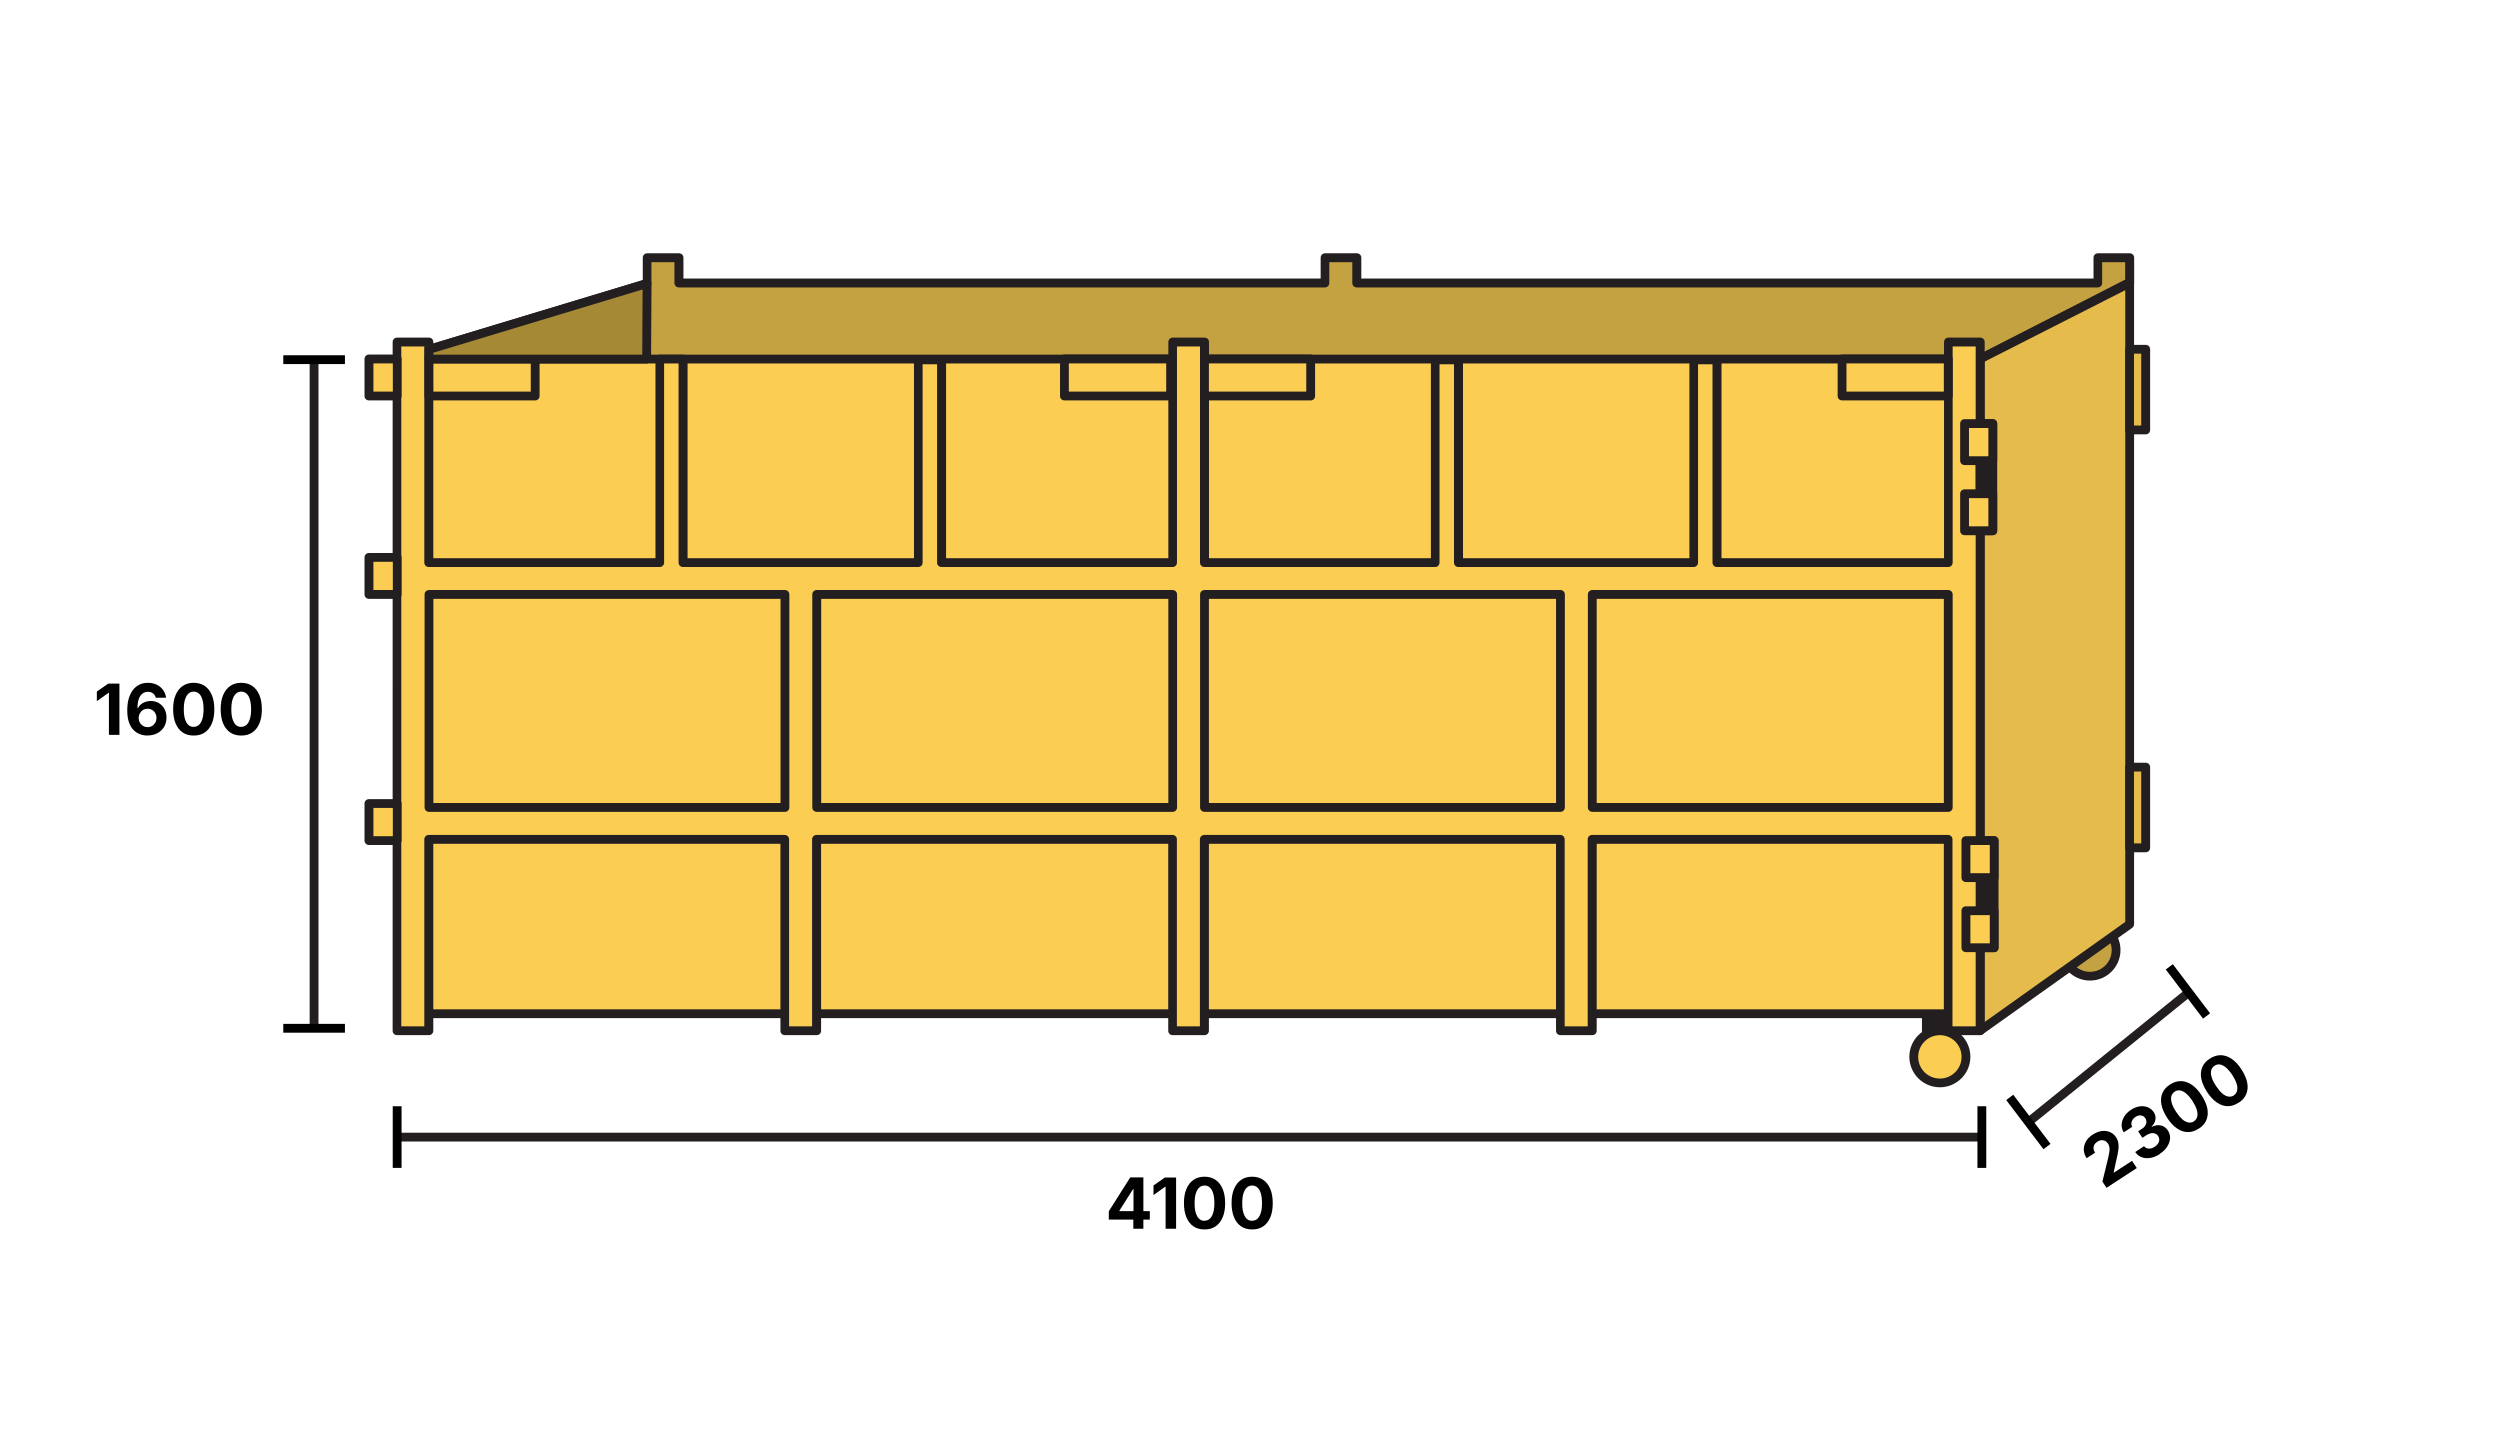 <?xml version="1.0" encoding="UTF-8"?>
<svg id="Layer_1" data-name="Layer 1" xmlns="http://www.w3.org/2000/svg" viewBox="0 0 283.46 163.12">
  <defs>
    <style>
      .cls-1 {
        fill: #a68935;
      }

      .cls-2 {
        fill: #231f20;
      }

      .cls-3 {
        fill: #fccd53;
      }

      .cls-4 {
        fill: #c5a241;
      }

      .cls-5 {
        fill: #e5bb4b;
      }
    </style>
  </defs>
  <g>
    <g>
      <circle class="cls-4" cx="236.97" cy="107.72" r="2.96"/>
      <path class="cls-2" d="M236.97,111.18c-1.91,0-3.46-1.55-3.46-3.46s1.55-3.46,3.46-3.46,3.46,1.55,3.46,3.46-1.55,3.46-3.46,3.46ZM236.97,105.27c-1.35,0-2.46,1.1-2.46,2.46s1.1,2.46,2.46,2.46,2.46-1.1,2.46-2.46-1.1-2.46-2.46-2.46Z"/>
    </g>
    <g>
      <polygon class="cls-4" points="237.85 29.23 237.85 32.09 153.84 32.09 153.84 29.23 150.23 29.23 150.23 32.09 76.98 32.09 76.98 29.23 73.37 29.23 73.37 32.14 45.03 40.71 45.03 42.63 224.51 42.66 224.51 40.71 241.29 32.09 241.46 32.09 241.46 29.23 237.85 29.23"/>
      <path class="cls-2" d="M224.51,43.16h0l-179.47-.03c-.28,0-.5-.22-.5-.5v-1.93c0-.22.14-.42.36-.48l27.98-8.46v-2.54c0-.28.22-.5.5-.5h3.61c.28,0,.5.22.5.5v2.36h72.25v-2.36c0-.28.22-.5.5-.5h3.61c.28,0,.5.22.5.5v2.36h83.02v-2.36c0-.28.22-.5.5-.5h3.61c.28,0,.5.22.5.5v2.86c0,.28-.22.5-.5.5h-.05l-16.41,8.42v1.65c0,.13-.05.26-.15.35s-.22.15-.35.15ZM45.53,42.13l178.47.03v-1.46c0-.19.1-.36.27-.44l16.69-8.56v-1.97h-2.61v2.36c0,.28-.22.5-.5.5h-84.02c-.28,0-.5-.22-.5-.5v-2.36h-2.61v2.36c0,.28-.22.5-.5.5h-73.25c-.28,0-.5-.22-.5-.5v-2.36h-2.61v2.41c0,.22-.14.42-.36.48l-27.98,8.46v1.06Z"/>
    </g>
    <g>
      <polygon class="cls-5" points="241.46 104.79 224.51 116.87 224.51 40.71 241.46 32.09 241.46 104.79"/>
      <path class="cls-2" d="M224.51,117.37c-.08,0-.16-.02-.23-.06-.17-.09-.27-.26-.27-.44V40.71c0-.19.11-.36.27-.45l16.96-8.62c.15-.08.34-.07.49.02s.24.25.24.43v72.7c0,.16-.08.31-.21.41l-16.96,12.07c-.09.06-.19.09-.29.09ZM225.01,41.01v74.88l15.96-11.36V32.9l-15.96,8.11Z"/>
    </g>
    <g>
      <g>
        <g>
          <rect class="cls-3" x="46.4" y="40.71" width="176.74" height="74.23"/>
          <path class="cls-2" d="M223.14,115.44H46.4c-.28,0-.5-.22-.5-.5V40.71c0-.28.22-.5.5-.5h176.74c.28,0,.5.22.5.5v74.23c0,.28-.22.5-.5.5ZM46.9,114.44h175.74V41.21H46.9v73.23Z"/>
        </g>
        <g>
          <path class="cls-3" d="M220.9,38.78v25.01h-26.22v-22.99h-2.64v22.99h-26.67v-22.99h-2.64v22.99h-26.16v-25.01h-3.61v25.01h-26.2v-22.99h-2.64v22.99h-26.67v-23.08h-2.64v23.08h-26.19v-25.01h-3.61v78.09h3.61v-21.7h40.36v21.7h3.61v-21.7h40.36v21.7h3.61v-21.7h40.36v21.7h3.61v-21.7h40.36v21.7h3.61V38.78h-3.61ZM89,91.55h-40.36v-24.15h40.36v24.15ZM132.96,91.55h-40.36v-24.15h40.36v24.15ZM176.93,91.55h-40.36v-24.15h40.36v24.15ZM220.9,91.55h-40.36v-24.15h40.36v24.15Z"/>
          <path class="cls-2" d="M224.51,117.37h-3.61c-.28,0-.5-.22-.5-.5v-21.2h-39.36v21.2c0,.28-.22.5-.5.5h-3.61c-.28,0-.5-.22-.5-.5v-21.2h-39.36v21.2c0,.28-.22.5-.5.5h-3.61c-.28,0-.5-.22-.5-.5v-21.2h-39.36v21.2c0,.28-.22.5-.5.5h-3.61c-.28,0-.5-.22-.5-.5v-21.2h-39.36v21.2c0,.28-.22.5-.5.5h-3.61c-.28,0-.5-.22-.5-.5V38.78c0-.28.22-.5.5-.5h3.61c.28,0,.5.22.5.5v24.51h25.19v-22.58c0-.28.22-.5.5-.5h2.64c.28,0,.5.22.5.5v22.58h25.67v-22.49c0-.28.22-.5.5-.5h2.64c.28,0,.5.22.5.5v22.49h25.2v-24.51c0-.28.22-.5.5-.5h3.61c.28,0,.5.22.5.5v24.51h25.16v-22.49c0-.28.22-.5.5-.5h2.64c.28,0,.5.22.5.5v22.49h25.67v-22.49c0-.28.22-.5.5-.5h2.64c.28,0,.5.22.5.5v22.49h25.23v-24.51c0-.28.22-.5.5-.5h3.61c.28,0,.5.22.5.5v78.09c0,.28-.22.5-.5.5ZM221.4,116.37h2.61V39.28h-2.61v24.51c0,.28-.22.5-.5.5h-26.23c-.28,0-.5-.22-.5-.5v-22.49h-1.64v22.49c0,.28-.22.5-.5.5h-26.67c-.28,0-.5-.22-.5-.5v-22.49h-1.64v22.49c0,.28-.22.5-.5.5h-26.16c-.28,0-.5-.22-.5-.5v-24.51h-2.61v24.51c0,.28-.22.5-.5.5h-26.2c-.28,0-.5-.22-.5-.5v-22.49h-1.64v22.49c0,.28-.22.5-.5.5h-26.67c-.28,0-.5-.22-.5-.5v-22.58h-1.64v22.58c0,.28-.22.5-.5.5h-26.19c-.28,0-.5-.22-.5-.5v-24.51h-2.61v77.09h2.61v-21.2c0-.28.22-.5.5-.5h40.36c.28,0,.5.22.5.5v21.2h2.61v-21.2c0-.28.22-.5.5-.5h40.36c.28,0,.5.22.5.5v21.2h2.61v-21.2c0-.28.22-.5.5-.5h40.36c.28,0,.5.22.5.5v21.2h2.61v-21.2c0-.28.22-.5.5-.5h40.36c.28,0,.5.22.5.5v21.2ZM220.9,92.05h-40.36c-.28,0-.5-.22-.5-.5v-24.15c0-.28.22-.5.5-.5h40.36c.28,0,.5.22.5.5v24.15c0,.28-.22.5-.5.5ZM181.04,91.05h39.36v-23.15h-39.36v23.15ZM176.93,92.05h-40.36c-.28,0-.5-.22-.5-.5v-24.15c0-.28.22-.5.5-.5h40.36c.28,0,.5.22.5.5v24.15c0,.28-.22.5-.5.5ZM137.07,91.05h39.36v-23.15h-39.36v23.15ZM132.96,92.05h-40.36c-.28,0-.5-.22-.5-.5v-24.15c0-.28.22-.5.5-.5h40.36c.28,0,.5.22.5.5v24.15c0,.28-.22.5-.5.5ZM93.11,91.05h39.36v-23.15h-39.36v23.15ZM89,92.05h-40.36c-.28,0-.5-.22-.5-.5v-24.15c0-.28.22-.5.5-.5h40.36c.28,0,.5.22.5.5v24.15c0,.28-.22.5-.5.5ZM49.14,91.05h39.36v-23.15h-39.36v23.15Z"/>
        </g>
        <g>
          <rect class="cls-3" x="48.64" y="40.71" width="12.04" height="4.2"/>
          <path class="cls-2" d="M60.68,45.4h-12.04c-.28,0-.5-.22-.5-.5v-4.2c0-.28.22-.5.5-.5h12.04c.28,0,.5.22.5.5v4.2c0,.28-.22.5-.5.5ZM49.14,44.4h11.04v-3.2h-11.04v3.2Z"/>
        </g>
        <g>
          <rect class="cls-3" x="120.69" y="40.71" width="12.04" height="4.2"/>
          <path class="cls-2" d="M132.73,45.4h-12.04c-.28,0-.5-.22-.5-.5v-4.2c0-.28.22-.5.5-.5h12.04c.28,0,.5.22.5.5v4.2c0,.28-.22.5-.5.5ZM121.19,44.4h11.04v-3.2h-11.04v3.2Z"/>
        </g>
        <g>
          <rect class="cls-3" x="136.57" y="40.71" width="12.04" height="4.2"/>
          <path class="cls-2" d="M148.61,45.4h-12.04c-.28,0-.5-.22-.5-.5v-4.2c0-.28.22-.5.5-.5h12.04c.28,0,.5.22.5.5v4.2c0,.28-.22.5-.5.5ZM137.07,44.4h11.04v-3.2h-11.04v3.2Z"/>
        </g>
        <g>
          <rect class="cls-3" x="208.86" y="40.71" width="12.04" height="4.2"/>
          <path class="cls-2" d="M220.9,45.4h-12.04c-.28,0-.5-.22-.5-.5v-4.2c0-.28.22-.5.5-.5h12.04c.28,0,.5.22.5.5v4.2c0,.28-.22.5-.5.5ZM209.36,44.4h11.04v-3.2h-11.04v3.2Z"/>
        </g>
      </g>
      <g>
        <g>
          <rect class="cls-2" x="224.51" y="48.03" width="1.44" height="12.15"/>
          <path class="cls-2" d="M225.95,60.68h-1.44c-.28,0-.5-.22-.5-.5v-12.15c0-.28.22-.5.5-.5h1.44c.28,0,.5.22.5.5v12.15c0,.28-.22.5-.5.5ZM225.01,59.68h.44v-11.15h-.44v11.15Z"/>
        </g>
        <g>
          <rect class="cls-3" x="222.75" y="48.03" width="3.2" height="4.2"/>
          <path class="cls-2" d="M225.95,52.73h-3.2c-.28,0-.5-.22-.5-.5v-4.2c0-.28.22-.5.5-.5h3.2c.28,0,.5.22.5.5v4.2c0,.28-.22.5-.5.5ZM223.25,51.73h2.2v-3.2h-2.2v3.2Z"/>
        </g>
        <g>
          <rect class="cls-3" x="222.75" y="55.99" width="3.2" height="4.2"/>
          <path class="cls-2" d="M225.95,60.68h-3.2c-.28,0-.5-.22-.5-.5v-4.2c0-.28.22-.5.5-.5h3.2c.28,0,.5.22.5.5v4.2c0,.28-.22.5-.5.5ZM223.25,59.68h2.2v-3.2h-2.2v3.2Z"/>
        </g>
      </g>
      <g>
        <g>
          <rect class="cls-2" x="224.66" y="95.31" width="1.44" height="12.15"/>
          <path class="cls-2" d="M226.1,107.96h-1.44c-.28,0-.5-.22-.5-.5v-12.15c0-.28.22-.5.5-.5h1.44c.28,0,.5.22.5.5v12.15c0,.28-.22.5-.5.5ZM225.16,106.96h.44v-11.15h-.44v11.15Z"/>
        </g>
        <g>
          <rect class="cls-3" x="222.91" y="95.31" width="3.2" height="4.2"/>
          <path class="cls-2" d="M226.1,100.01h-3.2c-.28,0-.5-.22-.5-.5v-4.2c0-.28.22-.5.5-.5h3.2c.28,0,.5.22.5.5v4.2c0,.28-.22.5-.5.5ZM223.41,99.01h2.2v-3.2h-2.2v3.2Z"/>
        </g>
        <g>
          <rect class="cls-3" x="222.91" y="103.26" width="3.2" height="4.2"/>
          <path class="cls-2" d="M226.1,107.96h-3.2c-.28,0-.5-.22-.5-.5v-4.2c0-.28.22-.5.5-.5h3.2c.28,0,.5.22.5.5v4.2c0,.28-.22.5-.5.5ZM223.41,106.96h2.2v-3.2h-2.2v3.2Z"/>
        </g>
      </g>
      <g>
        <rect class="cls-3" x="41.84" y="40.71" width="3.2" height="4.2"/>
        <path class="cls-2" d="M45.03,45.4h-3.2c-.28,0-.5-.22-.5-.5v-4.2c0-.28.22-.5.5-.5h3.2c.28,0,.5.22.5.5v4.2c0,.28-.22.5-.5.5ZM42.34,44.4h2.2v-3.2h-2.2v3.2Z"/>
      </g>
      <g>
        <rect class="cls-3" x="41.84" y="63.2" width="3.2" height="4.2"/>
        <path class="cls-2" d="M45.03,67.9h-3.2c-.28,0-.5-.22-.5-.5v-4.2c0-.28.22-.5.5-.5h3.2c.28,0,.5.22.5.5v4.2c0,.28-.22.5-.5.5ZM42.34,66.9h2.2v-3.2h-2.2v3.2Z"/>
      </g>
      <g>
        <rect class="cls-3" x="41.84" y="91.11" width="3.2" height="4.2"/>
        <path class="cls-2" d="M45.03,95.81h-3.2c-.28,0-.5-.22-.5-.5v-4.2c0-.28.22-.5.5-.5h3.2c.28,0,.5.22.5.5v4.2c0,.28-.22.5-.5.5ZM42.34,94.81h2.2v-3.2h-2.2v3.2Z"/>
      </g>
    </g>
    <g>
      <circle class="cls-3" cx="219.95" cy="119.82" r="2.96"/>
      <path class="cls-2" d="M219.95,123.28c-1.91,0-3.46-1.55-3.46-3.46s1.55-3.46,3.46-3.46,3.46,1.55,3.46,3.46-1.55,3.46-3.46,3.46ZM219.95,117.37c-1.35,0-2.46,1.1-2.46,2.46s1.1,2.46,2.46,2.46,2.46-1.1,2.46-2.46-1.1-2.46-2.46-2.46Z"/>
    </g>
    <rect class="cls-2" x="217.92" y="114.94" width="2.98" height="2.23"/>
    <g>
      <rect class="cls-5" x="241.46" y="39.6" width="1.82" height="9.15"/>
      <path class="cls-2" d="M243.29,49.25h-1.82c-.28,0-.5-.22-.5-.5v-9.15c0-.28.22-.5.5-.5h1.82c.28,0,.5.22.5.5v9.15c0,.28-.22.5-.5.5ZM241.96,48.25h.82v-8.15h-.82v8.15Z"/>
    </g>
    <g>
      <rect class="cls-5" x="241.46" y="86.98" width="1.82" height="9.15"/>
      <path class="cls-2" d="M243.29,96.63h-1.82c-.28,0-.5-.22-.5-.5v-9.15c0-.28.22-.5.5-.5h1.82c.28,0,.5.22.5.5v9.15c0,.28-.22.5-.5.5ZM241.96,95.63h.82v-8.15h-.82v8.15Z"/>
    </g>
    <g>
      <polygon class="cls-1" points="73.37 32.14 73.32 40.71 48.64 40.71 48.64 39.61 73.37 32.14"/>
      <path class="cls-2" d="M73.32,41.21h-24.68c-.28,0-.5-.22-.5-.5v-1.09c0-.22.14-.42.36-.48l24.73-7.48c.15-.05.32-.02.44.08.13.09.2.24.2.4l-.05,8.57c0,.27-.22.5-.5.5ZM49.14,40.21h23.68l.04-7.39-23.72,7.17v.22Z"/>
    </g>
  </g>
  <g>
    <path d="M125.72,138.28v-.94l2.43-3.84h.81v1.31h-.48l-1.56,2.46v.05h3.45v.96h-4.66ZM128.5,139.32v-1.32l.02-.42v-4.08h1.12v5.82h-1.14Z"/>
    <path d="M133.35,133.5v5.82h-1.19v-4.77h-.04l-1.33.95v-1.09l1.29-.9h1.28Z"/>
    <path d="M136.57,139.4c-.49,0-.91-.12-1.25-.35-.35-.24-.61-.58-.8-1.02-.18-.44-.28-.98-.28-1.61s.09-1.17.28-1.61c.19-.45.45-.79.8-1.03.35-.24.76-.36,1.25-.36s.91.12,1.26.36.61.58.8,1.03c.19.45.28.98.28,1.61s-.09,1.17-.28,1.61-.45.78-.8,1.02-.77.35-1.26.35ZM136.57,138.41c.24,0,.44-.08.61-.23.17-.16.29-.38.38-.68.09-.3.13-.66.13-1.08s-.04-.79-.13-1.09c-.09-.3-.21-.53-.38-.68-.17-.16-.37-.23-.61-.23s-.44.08-.61.24c-.17.16-.29.39-.38.68s-.13.66-.13,1.09.04.79.13,1.08.21.52.38.68c.17.16.37.23.61.23Z"/>
    <path d="M141.97,139.4c-.49,0-.91-.12-1.25-.35-.35-.24-.61-.58-.8-1.02-.18-.44-.28-.98-.28-1.61s.09-1.17.28-1.61c.19-.45.45-.79.8-1.03.35-.24.76-.36,1.25-.36s.91.12,1.26.36.61.58.8,1.03c.19.45.28.98.28,1.61s-.09,1.17-.28,1.61-.45.78-.8,1.02-.77.35-1.26.35ZM141.97,138.41c.24,0,.44-.08.61-.23.17-.16.29-.38.38-.68.09-.3.13-.66.13-1.08s-.04-.79-.13-1.09c-.09-.3-.21-.53-.38-.68-.17-.16-.37-.23-.61-.23s-.44.08-.61.24c-.17.16-.29.39-.38.68s-.13.66-.13,1.09.04.79.13,1.08.21.52.38.68c.17.16.37.23.61.23Z"/>
  </g>
  <g>
    <path d="M13.54,77.5v5.82h-1.19v-4.77h-.04l-1.33.95v-1.09l1.29-.9h1.28Z"/>
    <path d="M16.74,83.4c-.29,0-.58-.05-.86-.15-.28-.1-.52-.26-.74-.48-.22-.22-.39-.51-.52-.88-.13-.36-.19-.81-.19-1.35,0-.49.05-.93.16-1.31s.27-.71.47-.98c.21-.27.45-.48.74-.62s.61-.21.97-.21c.38,0,.72.08,1.02.22.29.15.53.35.71.61.18.25.29.54.33.86h-1.17c-.05-.21-.15-.37-.31-.49-.15-.12-.35-.18-.58-.18-.25,0-.47.08-.65.23s-.31.37-.4.64c-.09.28-.13.61-.13.99h.04c.09-.17.21-.32.35-.44.15-.12.32-.22.51-.28.19-.06.39-.1.6-.1.34,0,.65.08.92.24s.48.38.64.67.23.61.23.97c0,.39-.09.74-.27,1.05-.18.3-.43.54-.76.72-.32.17-.7.26-1.13.26ZM16.73,82.45c.19,0,.37-.05.52-.14.15-.09.27-.22.36-.38.09-.16.13-.33.13-.53s-.04-.37-.13-.53-.2-.28-.36-.37c-.15-.09-.32-.14-.52-.14-.14,0-.28.03-.4.08-.12.05-.23.13-.32.23-.09.1-.16.21-.21.33s-.08.26-.08.4c0,.19.04.36.13.52s.21.28.36.38.33.14.52.14Z"/>
    <path d="M21.96,83.4c-.49,0-.91-.12-1.25-.35-.35-.24-.61-.58-.8-1.02-.18-.44-.28-.98-.28-1.61s.09-1.17.28-1.61c.19-.45.45-.79.8-1.03.35-.24.76-.36,1.25-.36s.91.12,1.26.36.61.58.8,1.03c.19.45.28.98.28,1.61s-.09,1.17-.28,1.61-.45.78-.8,1.02-.77.35-1.26.35ZM21.96,82.41c.24,0,.44-.08.61-.23.17-.16.29-.38.38-.68.09-.3.13-.66.13-1.08s-.04-.79-.13-1.09c-.09-.3-.21-.53-.38-.68-.17-.16-.37-.23-.61-.23s-.44.08-.61.24c-.17.16-.29.39-.38.68s-.13.66-.13,1.09.04.79.13,1.08.21.52.38.68c.17.16.37.23.61.23Z"/>
    <path d="M27.35,83.4c-.49,0-.91-.12-1.25-.35-.35-.24-.61-.58-.8-1.02-.18-.44-.28-.98-.28-1.61s.09-1.17.28-1.61c.19-.45.45-.79.8-1.03.35-.24.76-.36,1.25-.36s.91.12,1.26.36.61.58.8,1.03c.19.45.28.98.28,1.61s-.09,1.17-.28,1.61-.45.78-.8,1.02-.77.35-1.26.35ZM27.35,82.41c.24,0,.44-.08.61-.23.17-.16.29-.38.38-.68.09-.3.13-.66.13-1.08s-.04-.79-.13-1.09c-.09-.3-.21-.53-.38-.68-.17-.16-.37-.23-.61-.23s-.44.08-.61.24c-.17.16-.29.39-.38.68s-.13.66-.13,1.09.04.79.13,1.08.21.52.38.68c.17.16.37.23.61.23Z"/>
  </g>
  <g>
    <rect class="cls-2" x="45.03" y="128.43" width="179.68" height="1"/>
    <rect x="44.53" y="125.43" width="1" height="6.99"/>
    <rect x="224.21" y="125.43" width="1" height="6.99"/>
  </g>
  <g>
    <rect class="cls-2" x="35.11" y="40.78" width="1" height="75.81"/>
    <rect x="32.12" y="40.28" width="6.99" height="1"/>
    <rect x="32.12" y="116.09" width="6.99" height="1"/>
  </g>
  <g>
    <rect class="cls-2" x="227.29" y="119.37" width="23.55" height="1" transform="translate(-22.19 177.04) rotate(-38.97)"/>
    <rect x="229.48" y="123.71" width="1" height="6.99" transform="translate(-30.13 164.8) rotate(-37.17)"/>
    <rect x="247.57" y="108.91" width="1" height="6.99" transform="translate(-17.51 172.72) rotate(-37.17)"/>
  </g>
  <g>
    <path d="M238.85,134.69l-.47-.72.67-2.75c.05-.24.09-.45.12-.64s.03-.35,0-.5c-.02-.15-.07-.29-.16-.42-.1-.15-.21-.25-.34-.31s-.28-.08-.43-.07c-.15.02-.3.07-.44.17s-.26.21-.34.35c-.07.13-.1.28-.09.43.01.15.07.31.18.47l-.96.62c-.21-.32-.31-.64-.32-.97,0-.33.08-.64.25-.94.17-.3.43-.55.77-.77s.69-.36,1.02-.4c.34-.04.65,0,.93.12.28.12.52.32.7.61.12.18.2.38.24.61.04.22.05.5,0,.84-.04.34-.13.77-.26,1.29l-.26,1.21.02.04,2.06-1.34.54.82-3.45,2.25Z"/>
    <path d="M244.87,130.86c-.35.23-.71.37-1.06.43-.35.06-.68.03-.98-.08-.3-.11-.54-.31-.73-.59l1-.66c.09.12.2.2.33.24.13.04.28.05.43.02s.31-.1.46-.2c.16-.11.29-.23.37-.36.09-.14.13-.28.14-.42,0-.15-.04-.29-.12-.42s-.2-.23-.34-.29c-.14-.05-.3-.07-.47-.04-.17.03-.35.11-.54.23l-.45.29-.48-.74.45-.29c.16-.1.28-.22.36-.36.08-.13.13-.27.13-.41s-.03-.28-.12-.41-.18-.22-.3-.27-.25-.08-.39-.06c-.14.02-.28.07-.42.16s-.26.2-.34.33-.13.26-.14.4.02.27.1.4l-.96.63c-.18-.28-.26-.58-.24-.89s.12-.62.3-.91c.19-.29.44-.55.77-.76s.67-.35,1-.39c.33-.04.63,0,.91.11.27.12.49.3.66.55.18.27.24.56.19.85-.05.29-.19.55-.43.78l.02.04c.26-.12.5-.19.73-.19.23,0,.44.05.62.15.19.11.35.26.48.46.18.27.26.57.24.89-.02.32-.13.63-.33.94-.2.31-.48.58-.84.81Z"/>
    <path d="M249.29,127.97c-.41.27-.82.4-1.24.39-.42,0-.83-.15-1.22-.42-.4-.27-.77-.67-1.11-1.2s-.56-1.03-.65-1.5c-.09-.48-.05-.91.11-1.29.16-.39.45-.72.86-.98s.83-.4,1.25-.39.83.15,1.23.42c.4.27.77.67,1.11,1.2s.56,1.03.65,1.5.05.9-.11,1.29-.45.72-.86.98ZM248.75,127.14c.2-.13.33-.31.38-.53.05-.22.04-.48-.05-.78-.09-.3-.25-.62-.48-.98s-.47-.64-.7-.84c-.24-.2-.47-.33-.69-.37-.22-.04-.44,0-.64.14s-.32.31-.38.53c-.05.22-.03.48.06.78s.25.62.49.98.46.63.7.84.46.32.69.36c.23.04.44,0,.64-.13Z"/>
    <path d="M253.81,125.03c-.41.27-.82.4-1.24.39-.42,0-.83-.15-1.22-.42-.4-.27-.77-.67-1.11-1.2s-.56-1.03-.65-1.5c-.09-.48-.05-.91.11-1.29.16-.39.45-.72.86-.98s.83-.4,1.25-.39.83.15,1.23.42c.4.27.77.67,1.11,1.2s.56,1.03.65,1.5.05.9-.11,1.29-.45.72-.86.98ZM253.27,124.2c.2-.13.33-.31.38-.53.05-.22.04-.48-.05-.78-.09-.3-.25-.62-.48-.98s-.47-.64-.7-.84c-.24-.2-.47-.33-.69-.37-.22-.04-.44,0-.64.14s-.32.31-.38.53c-.05.22-.03.48.06.78s.25.62.49.98.46.63.7.84.46.32.69.36c.23.04.44,0,.64-.13Z"/>
  </g>
</svg>